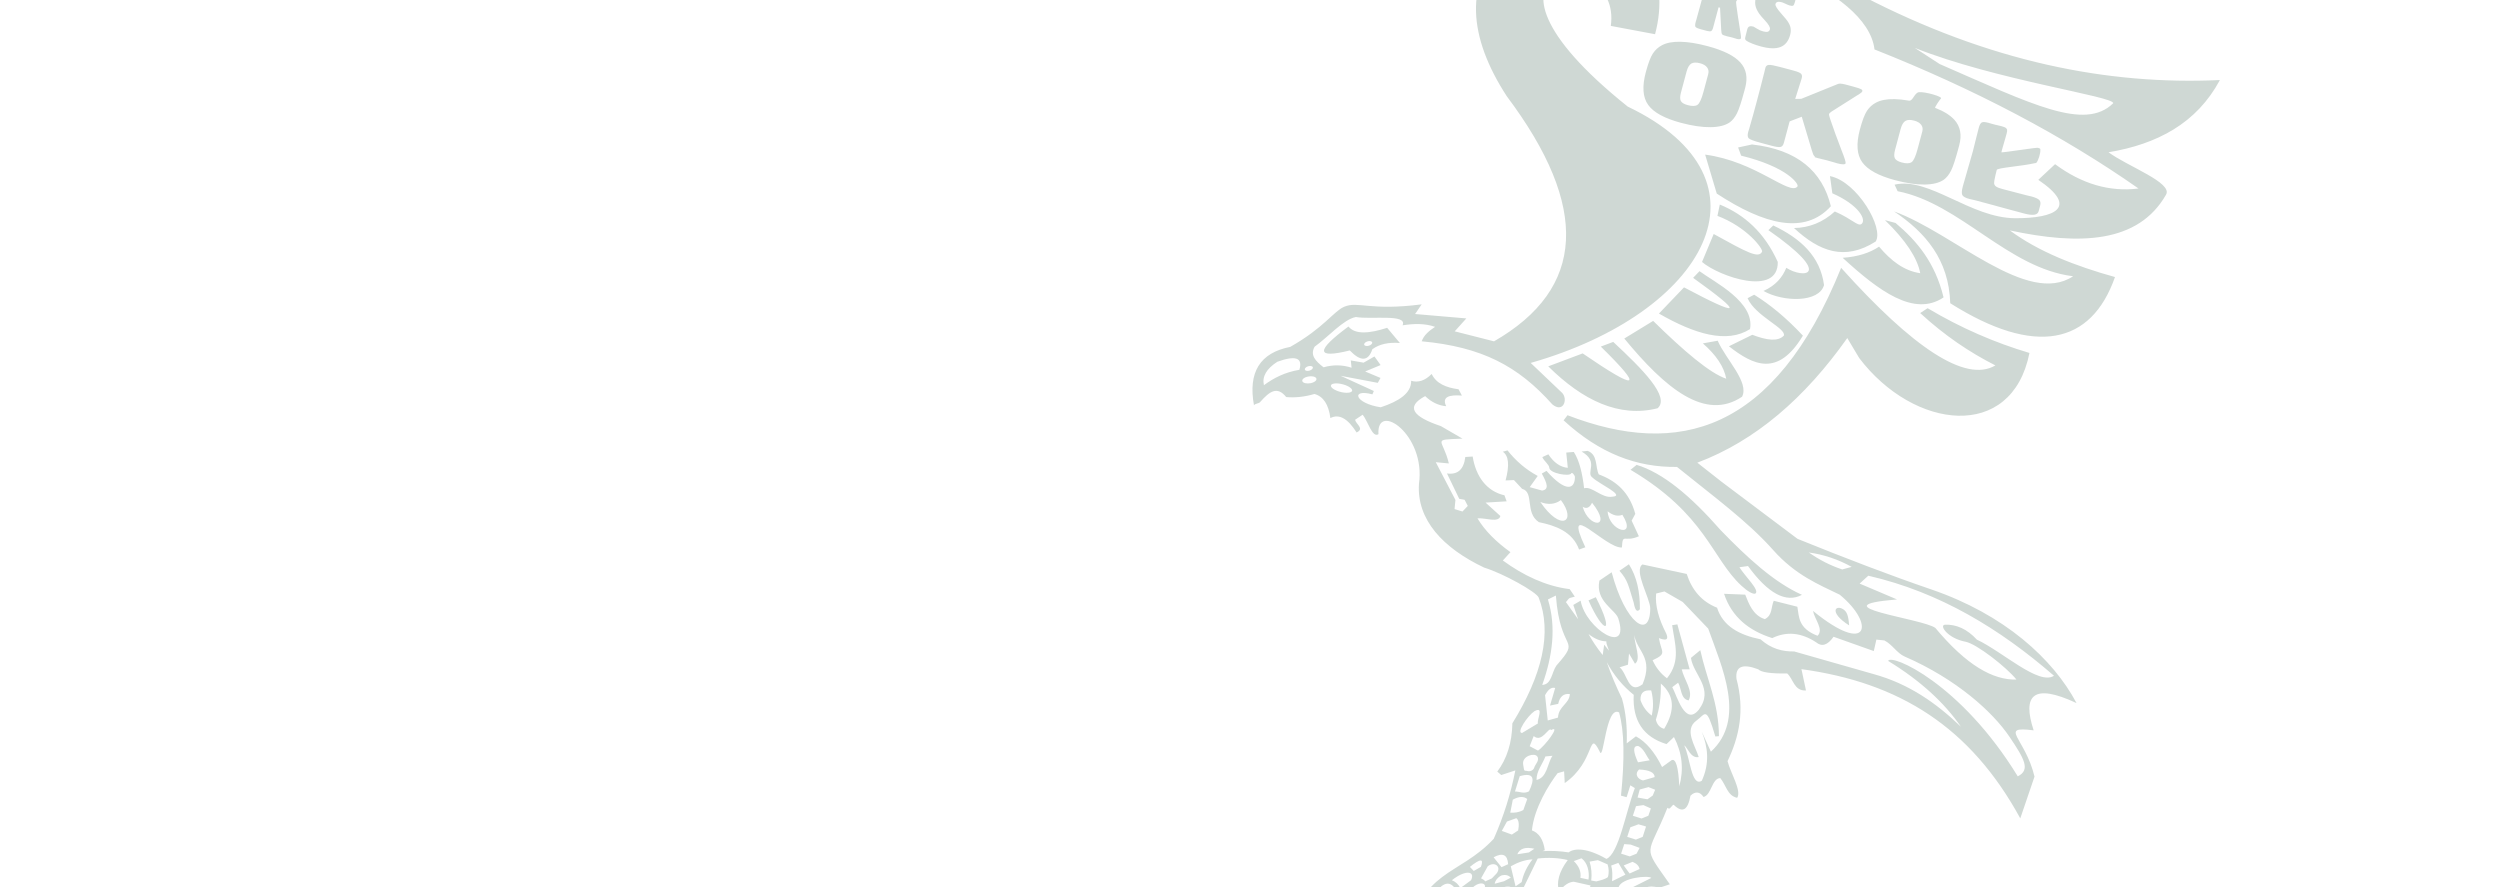 <svg width="1916" height="680" viewBox="0 0 1916 680" fill="none" xmlns="http://www.w3.org/2000/svg">
<g clip-path="url(#clip0_836_7526)">
<path fill-rule="evenodd" clip-rule="evenodd" d="M1193.78 592.526L1198.74 591.153L1199.21 600.153C1223.12 583.351 1216.91 558.083 1225.99 575.965C1229.1 584.667 1230.57 540.473 1240.86 545.971C1244.91 560.053 1245.19 581.76 1242.33 609.783L1246.65 610.952L1249.49 601.869L1252.95 603.972C1245.83 622.978 1240.58 654.279 1231.17 658.252C1216.25 649.664 1206.58 649.917 1202.18 653.266C1195.49 652.216 1188.82 651.92 1182.25 652.306L1183.93 651.597C1182.82 643.493 1179.53 638.43 1174.07 636.403C1175.68 619.428 1187.25 600.949 1193.78 592.526ZM1159.34 -56.669C1189.51 -100.314 1302.82 -75.714 1427.42 -3.068C1524.65 47.29 1615.26 65.36 1701.33 61.339C1683.52 94.542 1653.25 110.471 1615.97 116.701C1630.65 127.553 1665.56 140.057 1660.02 149.261C1638.65 186.555 1593.75 188.039 1540.34 176.589C1562.29 192.826 1590.24 203.773 1620.93 212.33C1602.72 264.112 1559.78 273.502 1494.67 232.397C1493.63 198.949 1475.69 178.201 1451.65 162.045C1497.38 178.603 1553.71 235.033 1588.83 211.724C1538.6 205.496 1502.47 155.976 1454.35 146.548L1452 141.526C1478.4 135.326 1510.25 167.157 1544.58 167.246C1574.88 167.324 1593.46 159.053 1562.16 137.831L1575 125.815C1595.56 141.032 1616.87 147.243 1638.93 144.462C1581.16 103.992 1513.72 68.46 1436.61 37.88C1431.25 -8.85 1322.33 -46.258 1280.32 -38.756C1257.7 -68.312 1218.52 -75.807 1159.34 -56.669ZM1467.51 36.717C1529.35 61.384 1620.75 73.951 1619.55 79.133C1597.78 100.494 1557.56 80.03 1486.58 49.091L1467.51 36.717ZM968.663 295.218C976.251 289.631 984.875 285.225 995.824 283.43C998.654 274.201 993.02 272.151 978.927 277.269C970.566 282.66 967.148 288.646 968.663 295.218ZM1384.11 529.199L1380.63 512.837C1455.3 523.095 1510 556.826 1548.34 627.203L1559.25 595.202C1552.14 565.375 1531.08 556.334 1558.59 559.733C1549.77 532.849 1558.09 523.238 1591.47 538.861C1573.45 504.93 1536.06 470.835 1480.05 451.705C1449.01 441.103 1414.55 427.918 1377.67 412.994L1319.38 369.187L1300.82 354.598C1345.23 337.924 1383.17 305.164 1415.76 259.089L1424.94 274.456C1466.74 329.452 1541.85 338.523 1555.38 270.51C1529.01 262.679 1502.96 251.481 1477.32 236.207L1471.63 239.93C1490.46 257.259 1509.71 270.166 1529.27 280.047C1506.36 293.638 1465.95 266.384 1411.04 205.279C1359.86 331.724 1286.05 350.856 1201.34 318.231L1198.35 322.155C1226.03 347.588 1254.44 358.305 1285.25 357.852C1312.78 380.121 1339.43 399.546 1358.87 421.455C1376.03 440.808 1393.71 447.845 1409.99 455.796C1437.28 478.135 1432.43 503.308 1389.49 468.198C1390.64 474.554 1398.01 482.571 1392.95 487.258C1377.85 481.471 1378.86 472.365 1377.5 465.008L1359.4 460.42C1357.2 465.452 1358.55 471.431 1352.59 474.498C1343.47 471.759 1340.11 462.294 1337.55 455.734L1321.32 455.095C1327.2 472.793 1340.28 483.353 1358.25 489.028C1369.27 483.704 1380.48 484.781 1391.87 492.256C1396.24 495.908 1400.69 494.498 1405.24 488.016L1436.08 498.98L1438.05 490.186L1444.18 490.829C1450.37 494.009 1453.8 500.596 1459.74 503.179C1499.61 520.515 1527.31 545.749 1540.08 564.689C1551.43 581.532 1556.37 589.994 1546.41 594.991C1502.64 523.486 1449.2 500.674 1447.07 506.521C1471.99 521.762 1490.21 538.69 1502.89 557C1484.29 539.173 1463.27 524.079 1435.58 516.528L1375.11 499.286C1366.17 499.439 1357.48 497.272 1349.27 489.972C1333 486.638 1320.42 479.923 1315.95 465.74C1304.56 461.237 1296.81 452.61 1292.69 439.862L1258.75 432.6C1251.85 437.358 1264.79 458.747 1264.74 466.299C1264.6 490.965 1245.49 477.624 1235.18 438.586L1225.79 444.951C1222.42 460.791 1238.07 467.185 1240.24 473.948C1249.68 503.278 1215.26 482.039 1211.39 460.344L1205.77 463.63L1209.51 474.645L1200.09 461.39C1201.21 460.708 1201.7 458.702 1203.43 458.196L1206.92 457.26L1203.02 451.512C1184.86 449.275 1167.48 441.054 1151.79 429.554L1157.61 423.168C1146.88 415.465 1138.15 406.961 1132.35 397.27C1138.2 396.676 1148.52 401.001 1149.89 395.485L1138.55 385.19L1154.69 384.223L1153.02 379.614C1139.36 376.492 1131.07 365.167 1128.66 349.889L1123.01 350.235C1121.86 359.797 1117.18 364.007 1108.96 362.849L1118.35 382.285L1122.47 383.037L1124.92 387.735L1120.85 392.023L1114.76 390.153L1115.45 383.171L1100.39 354.226L1110.41 355.182C1105.8 335.799 1096.46 337.184 1120.86 336.171L1104.3 326.572C1083.06 319.47 1076.75 311.876 1092.24 303.581C1097.06 308.226 1102.43 310.811 1108.36 311.329C1104.89 304.131 1110.57 302.407 1120.41 303.174L1117.82 298.335C1108.32 297.095 1100.71 293.947 1097.24 286.595C1092.21 291.706 1086.96 293.462 1081.51 291.841C1081.7 301.363 1072.15 307.521 1058.19 312.141C1038.19 309.144 1034.94 297.693 1051.82 302.23L1052.91 299.653L1027.49 288.025L1055.93 293.413L1058.03 289.664L1046.26 284.707L1058.09 279.785L1053.38 273.187L1045.07 277.952L1035.25 276.227L1035.85 281.817C1028.73 279.522 1021.57 279.426 1014.37 281.506C1008 276.536 1003.95 272.189 1007.5 265.739C1018.05 258.149 1029.77 244.668 1039.16 242.959C1051.08 245.082 1078.92 240.315 1074.93 249.332C1083.72 247.928 1092.16 247.797 1099.84 250.489C1095.37 253.494 1091.26 256.721 1089.6 261.571C1135.62 265.892 1163.35 280.342 1189.74 309.97C1198.15 316.773 1201.81 306.07 1197.3 301.174L1173.12 278.149C1306.96 240.012 1365.14 137.973 1247.5 81.692C1105.18 -32.102 1243.53 -44.985 1234.53 19.863L1268.43 26.22C1280.39 -18.167 1259.62 -58.038 1216.53 -63.266C1195.14 -65.864 1164.5 -56.286 1153.96 -45.817C1121.72 -13.806 1125.27 28.378 1154.82 73.789C1218.51 158.619 1215.25 221.225 1145.02 261.597L1114.89 253.94L1123.8 244.032L1084.53 240.663L1089.57 233.252C1049.92 238.439 1040.7 230.568 1030.16 235.113C1021.95 238.649 1014.98 251.027 988.818 265.866C965.675 270.362 956.416 285.264 961.039 310.572C962.099 309.157 964.654 309.381 965.708 308.188C973.09 299.822 978.828 295.725 985.734 304.299C992.573 304.94 999.793 304.164 1007.39 301.954C1014.16 303.759 1018.23 309.913 1019.61 320.416C1026.19 316.966 1032.88 320.642 1039.7 331.446C1046.1 328.491 1038.95 324.945 1038.59 321.691L1044.36 317.838C1048.39 322.806 1051.75 335.957 1056.45 332.733C1054.79 307.358 1092.94 332.847 1087.49 370.852C1085.68 398.327 1105.88 420.042 1137.5 435.03C1151.82 439.356 1177.67 453.701 1179.27 458.024C1189.68 484.963 1181.92 517.373 1159.09 554.343C1158.78 569.196 1154.93 581.532 1147.52 591.344L1150.56 593.989L1161.35 590.443C1157.72 608.632 1152.42 625.648 1144.83 642.805C1117.9 671.872 1087.97 666.124 1078.95 721.172C1078.1 733.316 1084.31 742.136 1093.39 741.092C1090.69 785.005 1119.04 826.363 1162.93 838.123C1213.04 851.548 1264.9 821.439 1278.39 771.096C1280.72 762.395 1281.75 753.641 1281.62 745.048C1282.01 745.108 1282.42 745.151 1282.82 745.163C1287.13 742.233 1291.08 738.898 1289.48 727.347C1289.43 716.788 1279.11 706.613 1270.81 680.7L1279.77 677.719C1257.98 646.586 1262.58 657.651 1277.91 619.103L1278.84 619.674C1280.12 620.301 1281.97 616.067 1282.84 616.902C1289.45 623.304 1293.54 621.034 1295.59 609.816C1299.17 606.264 1302.88 606.691 1305.59 610.799C1311.76 609.24 1311.82 596.579 1318.42 596.325C1322.74 601.362 1323.75 609.857 1331.36 611.44C1334.94 606.072 1326.44 592.73 1323.98 583.378C1333.03 564.598 1337.25 544.223 1330.83 520.255C1329.83 510.802 1335.38 508.364 1347.47 512.937C1349.81 515.278 1357.23 516.35 1369.73 516.144C1374.52 520.508 1374.89 529.585 1384.11 529.199ZM1111.35 744.355L1105.13 736.608L1111.34 733.027L1129.81 740.682L1125.74 765.915L1119.87 770.788L1100.97 769.114L1099.04 751.116L1111.35 744.355ZM1160.61 732.503L1187.72 750.512L1178.54 776.742L1144.7 789.696L1128.36 772.11L1133.6 741.159L1160.61 732.503ZM1145.76 793.858L1143.31 812.126L1170.92 832.368L1201.93 811.353L1201.62 794.176L1179.17 780.905L1145.76 793.858ZM1245.45 773.231L1258.83 777.135L1248.59 809.522L1239.63 816.597L1205.93 811.226L1205.11 795.724L1231.49 787.481L1245.45 773.231ZM1275.86 755.476L1276.5 759.922L1259.87 774.091L1247.44 770.176L1233.47 744.73L1236.69 737.312L1245.21 737.714L1267.66 728.153L1268.19 737.818L1274.26 743.376C1272.17 749.807 1269.2 754.733 1265.36 758.157C1268.94 758.553 1272.44 757.66 1275.86 755.476ZM1166.01 730.606L1190.28 747.512L1231.06 741.372L1240.51 721.407L1215.58 701.967L1183.03 704.964L1166.01 730.606ZM1201.53 659.144C1194.39 657.402 1186.68 657.071 1178.5 657.974L1163.53 688.752L1182.96 700.671L1213.54 697.04L1218.99 678.639L1206.14 675.754C1202.36 675.938 1198.57 678.405 1194.78 683.451C1192.81 676.313 1194.62 668.327 1201.53 659.144ZM1174.53 658.63C1170.27 664.037 1167.49 669.839 1166.2 676.041L1161.52 679.283L1157.86 663.92C1163.18 660.979 1168.67 658.879 1174.53 658.63ZM1253.84 617.865L1259.51 617.023L1265.23 619.598L1263.29 625.214L1258.07 627.306L1251.43 625.191L1253.84 617.865ZM1249.51 634.027L1255.75 631.744L1261.52 633.457L1258.96 641.381L1253.74 643.468L1247.1 641.359L1249.51 634.027ZM1281.98 741.066L1272.61 738.377C1271.2 731.52 1274.49 728.278 1282.47 728.646L1286.11 726.969C1287.93 730.613 1288.34 734.609 1285.62 739.388L1281.98 741.066ZM1271.74 714.784C1267.51 724.671 1269.75 727.808 1278.47 724.186L1285.04 720.402C1284.06 711.779 1279.63 709.91 1271.74 714.784ZM1269.92 710.803C1265.42 704.804 1267.05 701.54 1274.81 701.017L1279.56 707.836L1269.92 710.803ZM1249.99 716.408C1255.74 714.812 1260.43 715.037 1263.57 717.924L1267.89 715.016C1267.3 711.357 1265.08 708.873 1259.23 708.988C1251.37 709.941 1248.28 712.414 1249.99 716.408ZM1251.61 706.412C1254.23 704.962 1257.23 704.354 1261.03 705.576L1265.76 703.135L1261.22 696.969C1249.86 699.789 1248.47 703.01 1251.61 706.412ZM1267.46 699.255L1273.71 697.436L1271.78 691.576C1264.91 691.861 1263.47 694.42 1267.46 699.255ZM1269.45 686.435L1268.79 679.683C1259.99 678.49 1258.26 681.654 1263.58 689.174L1269.45 686.435ZM1249.05 695.471C1252.56 693.628 1256.11 692.373 1259.72 691.969L1257.8 685.266C1246.24 688.211 1245.24 691.714 1249.05 695.471ZM1265.56 672.848L1243.47 683.901L1240.38 680.245C1242.27 672.592 1263.71 670.704 1265.56 672.848ZM1244.82 646.913L1249.8 647.3L1256.6 649.817L1254.26 654.266L1249.05 656.354L1242.41 654.239L1244.82 646.913ZM1256.58 666.024L1248.94 669.455L1244.39 663.288L1251.16 660.504C1254.3 661.762 1256.11 663.604 1256.58 666.024ZM1234.81 663.369L1240.32 661.31L1245.69 670.352L1235.48 675.398C1235.85 670.721 1235.79 666.522 1234.81 663.369ZM1218.27 660.351C1219.65 664.98 1220.13 669.796 1219.52 674.83L1223.41 675.518C1226.84 674.612 1230.03 673.931 1232.25 672.231C1233.31 668.979 1232.99 665.296 1232.04 662.455L1224.59 659.219L1218.27 660.351ZM1206.16 659.939C1209.98 663.686 1211.96 667.894 1211.22 672.784L1217.42 674.093C1218.34 668.014 1216.59 661.1 1212.05 657.801L1206.16 659.939ZM1082.73 719.981L1081.62 729.618L1090.15 725.278C1099.47 729.007 1103.34 717.783 1104.73 699.753C1098.65 699.966 1092.34 701.094 1085.77 703.135L1082.99 714.898C1087.81 713.867 1092.72 714.322 1097.72 716.274C1092.51 716.474 1087.51 717.707 1082.73 719.981ZM1089.49 695.339C1093.93 694.81 1099.27 695.839 1103.22 697.142L1117.46 686.019C1114.03 675.906 1108.37 674.681 1102.36 681.532L1108.58 689.327C1100.43 684.212 1094.84 685.984 1089.49 695.339ZM1110.86 712.38C1115.82 709.787 1121.1 707.562 1127.08 706.126L1131.32 702.624L1133.26 691.713C1123.91 685.071 1117.43 687.036 1113.95 699.627C1118.69 699.163 1126.54 696.177 1125.63 702.92C1116.83 702.522 1110.81 704.664 1110.86 712.38ZM1114.11 716.894C1118.48 714.824 1123.53 712.561 1127.56 711.721C1120.24 711.149 1119.79 711.704 1114.11 716.894ZM1141.67 710.863L1155.07 710.809L1159.11 708.083C1161.69 702.545 1147.91 704.003 1141.67 710.863ZM1141.71 703.919C1149.2 700.953 1154.91 699.999 1156.71 703.463L1161 699.807C1164.74 690.047 1142.94 691.185 1141.71 703.919ZM1145.77 691.257C1151.72 689.089 1155.08 687.909 1159.2 689.228L1161.5 684.375C1160.29 675.108 1143.15 679.845 1145.77 691.257ZM1135.26 700.866L1141.09 697.621L1143.36 689.784C1145.83 678.079 1131.26 683.561 1135.26 700.866ZM1124.8 685.639L1131.42 688.074L1134.66 684.636C1144.5 675.849 1130.86 672.911 1124.8 685.639ZM1119.2 680.657C1117.72 677.728 1115.56 675.712 1112.72 674.616C1122.88 666.52 1130.86 667.336 1127.43 674.587L1119.2 680.657ZM1145.55 677.286L1152.67 675.383L1157.87 672.635C1156.12 670.687 1153.67 670.145 1150.53 671.004C1148.16 672.19 1145.94 674.615 1145.55 677.286ZM1138.26 675.497L1143.33 673.216L1147 669.395C1151.05 664.132 1145.31 659.883 1140.2 663.929L1135.09 673.157C1136.14 673.939 1137.26 673.908 1138.26 675.497ZM1126.53 664.403C1134.62 657.85 1137.43 657.83 1134.97 664.35L1129.49 667.516L1126.53 664.403ZM1144.7 657.017L1150.76 664.605L1155.84 662.321C1155.37 655.016 1151.66 653.251 1144.7 657.017ZM1162.87 654.706L1171.7 653.333L1175.95 650.481C1169.08 648.893 1164.72 650.298 1162.87 654.706ZM1151 636.813L1154.91 629.63L1162.07 627.06C1164.07 628.264 1164.39 632.008 1163.54 636.433L1158.7 639.625L1151 636.813ZM1157.48 622.838C1160.87 623.036 1164.22 622.606 1167.49 620.778L1170.49 612.356C1167.77 610.131 1164.07 610.306 1159.4 612.876L1157.48 622.838ZM1161.08 606.595C1164.66 606.553 1167.66 608.669 1171.82 606.476C1176.15 597.405 1176.32 591.558 1164.73 594.852L1161.08 606.595ZM1072.87 262.886L1063.12 251.237C1049.54 255.601 1038.61 256.601 1033.46 250.239C1008.16 268.934 1008.49 275.047 1034.46 268.577C1042.91 277.321 1048.69 277.014 1051.76 267.653C1057.1 263.755 1064.14 262.164 1072.87 262.886ZM1048.08 261.61C1049.75 261.108 1051.36 261.46 1051.63 262.378C1051.9 263.301 1050.75 264.463 1049.06 264.963C1047.41 265.461 1045.8 265.112 1045.53 264.195C1045.26 263.272 1046.4 262.107 1048.08 261.61ZM1002.6 280.702C1004.28 280.203 1005.87 280.548 1006.14 281.473C1006.42 282.391 1005.27 283.549 1003.6 284.044C1001.92 284.543 1000.33 284.197 1000.06 283.274C999.781 282.354 1000.92 281.195 1002.6 280.702ZM1002.46 288.584C1005.42 287.979 1008.29 288.629 1008.85 290.031C1009.41 291.425 1007.47 293.061 1004.53 293.656C1001.57 294.263 998.693 293.61 998.136 292.212C997.561 290.813 999.509 289.18 1002.46 288.584ZM1027.89 294.247C1032.37 295.168 1036.15 297.357 1036.3 299.114C1036.44 300.865 1032.91 301.555 1028.41 300.617C1023.92 299.702 1020.15 297.509 1019.99 295.757C1019.86 294.007 1023.41 293.325 1027.89 294.247ZM1216.76 345.536C1224.75 348.565 1222.45 357.556 1225.29 363.568C1238.36 368.408 1248.77 376.996 1253.28 393.849L1250.49 399.01L1256.03 410.998C1244.77 416.024 1243.68 408.024 1243.04 419.581C1230.69 420.738 1196.67 380.575 1215 419.436L1210.2 421.161C1205.21 407.311 1191.86 402.73 1179.39 400.179C1168.43 392.883 1176.09 377.185 1166.52 374.622L1160.29 367.929L1153.87 368.217C1157 356.551 1156.29 349.21 1151.74 346.207L1155.36 345.168C1161.5 352.95 1169.01 359.645 1178.52 364.77L1172.38 373.343L1181.85 375.972C1187.24 375.157 1185.95 370.812 1181.64 362.929L1185.24 360.88C1200.3 377.978 1207.06 374.785 1207.02 365.541C1207.01 364.407 1204.79 361.431 1204.17 362.806C1203.01 365.42 1187.59 362.838 1187.36 358.447C1187.23 355.886 1182.86 352.948 1182.06 350.312L1186.64 348.186C1190.83 354.565 1195.82 358.019 1201.57 358.556L1200.37 346.842L1206.17 346.385C1210.5 353.097 1212.75 362.93 1214.06 374.194C1219.95 372.335 1227.76 382.048 1235.52 380.692C1246.43 380.073 1225.54 370.939 1220.55 366.068C1214.94 362.334 1225.94 354.003 1212.11 346.06L1216.76 345.536ZM1232.08 391.852C1236.13 395.068 1239.9 395.965 1243.39 394.554C1255.08 413.153 1233.02 407.245 1232.08 391.852ZM1220.14 385.304C1236.35 405.496 1217.63 404.916 1212.96 388.404C1215.93 390.199 1218.32 389.16 1220.14 385.304ZM1196.29 383.264C1191.63 386.674 1186.34 386.985 1180.52 384.735C1196.12 407.741 1208.73 400.034 1196.29 383.264ZM1249.63 360.042L1254.32 356.273C1274.26 362.319 1295.41 379.735 1318.77 406.373C1339.04 427.286 1359.52 446.263 1381.03 455.887C1368.87 462.361 1355.09 454.995 1339.67 433.809L1333.11 434.727C1337.13 441.477 1349.3 452.757 1345.18 454.986C1343.32 455.438 1339.39 453.301 1334.54 448.807C1311.9 427.838 1307.29 394.188 1249.63 360.042ZM1417.2 479.31C1400.9 468.978 1407.06 462.726 1413.3 467.413C1416.21 469.639 1416.74 474.227 1417.2 479.31ZM1248.41 432.456C1254.46 442.039 1256.97 453.693 1256.8 466.904C1254.93 469.177 1253.27 468.614 1252.06 461.836C1247.98 448.96 1247.8 444.947 1241.14 437.444L1248.41 432.456ZM1223.03 457.691L1217.43 460.154C1229.17 486.64 1237.98 486.794 1223.03 457.691ZM1186.34 459.418L1192.42 456.42C1195.8 501.572 1212.33 487.843 1192.88 510.039C1189.24 515.005 1189.3 524.595 1181.96 524.945C1189.97 502.456 1192.77 480.476 1186.34 459.418ZM1184.14 532.793L1186.2 552.164L1194.03 549.97C1194.58 540.979 1202.63 539.614 1203.15 531.94C1198.37 531.322 1195.39 533.825 1194.22 539.455L1187.94 540.746L1191.88 527.273C1189.14 526.436 1186.56 528.28 1184.14 532.793ZM1175.42 564.137C1181.96 569.632 1186.87 556.644 1188.85 559.482C1196.59 555.169 1183.82 572.113 1178.7 575.252L1172.35 571.897L1175.42 564.137ZM1166.5 561.748L1178.67 554.443C1177.75 551.335 1183.74 540.833 1175.9 545.112C1170.63 548.767 1161.89 561.73 1166.5 561.748ZM1178.16 579.731C1180.22 582.751 1176.52 585.843 1175.93 588.048C1175.34 590.25 1172.92 591.533 1170.55 590.898C1168.18 590.264 1168.23 592.14 1167.32 585.741C1166.41 579.341 1176.09 576.713 1178.16 579.731ZM1177.61 597.744C1177.41 591.09 1182.14 585.754 1184.41 579.754L1189.82 579.223C1185.75 585.397 1185.77 595.968 1177.61 597.744ZM1256.69 605.067L1263.44 603.241L1268.5 605.258L1266.65 609.711L1262.58 612.585L1255.04 611.226L1256.69 605.067ZM1268.13 595.578L1259.2 598.143C1255.39 597.226 1252.32 593.545 1256.18 589.741C1264.11 590.109 1268.09 592.058 1268.13 595.578ZM1255.35 584.236L1264.34 582.68C1261.46 579.049 1260.23 574.209 1255.72 571.783C1250.94 571.225 1251.85 576.424 1255.35 584.236ZM1217.46 485.916C1220.25 491.059 1223.85 496.426 1228.3 502.026L1229.44 494.076L1233.14 498.701C1232.46 496.318 1231.08 494.08 1231.1 491.554C1226.52 491.425 1221.97 489.545 1217.46 485.916ZM1231.44 507.494C1234.73 517.127 1238.74 526.343 1243.08 535.375C1245.96 545.501 1247.18 556.946 1246.73 569.707L1253.77 564.329C1261.44 568.47 1268.13 576.314 1273.82 587.859L1281.17 582.564C1284.38 581.217 1286.33 587.899 1287 602.616C1290.59 589.599 1289.23 577.019 1282.94 564.874L1277.21 570.275C1259.44 564.848 1251.06 552.253 1252.08 532.503C1243.88 525.941 1236.91 517.711 1231.44 507.494ZM1276.91 485.337C1271.28 474.363 1268.33 464.104 1269.26 454.887L1275.61 453.289L1289.6 461.329L1309.17 481.761C1319.62 511.194 1338.46 551.135 1311.24 576.092L1304.17 560.662C1308.98 572.569 1310.39 584.937 1304.28 598.338C1296.29 603.567 1295.28 580.293 1290.78 571.274C1293.28 572.597 1295.72 581.51 1301.9 580.192C1299.21 571.434 1290.41 559.299 1300.15 552.272C1307.16 547.219 1307.59 540.425 1314.63 564.437L1317.4 564.188C1317.26 538.501 1307.87 520.247 1303.11 498.281L1295.92 504.221C1297.95 517.438 1313.92 527.789 1302.01 543.878C1291.49 556.938 1285.23 533.174 1281.62 526.627L1286.11 523.235C1288.79 527.757 1287.94 535.627 1294.15 536.804C1298.09 529.74 1290.64 520.938 1288.88 513.007L1294.95 512.961L1285.52 478.505L1281.54 479.155C1283.59 493.624 1288.38 506.514 1277.56 519.849C1272.74 516.23 1269.07 511.62 1266.55 506.004C1278.07 500.734 1273.15 500.186 1271.4 489.058C1279.04 492.015 1278.21 488.409 1276.91 485.337ZM1272.85 523.87C1283.21 532.7 1284.07 544.26 1275.41 558.568C1272.03 557.657 1269.91 555.326 1269.05 551.58C1271.84 543.191 1273.11 533.952 1272.85 523.87ZM1265.94 548.435C1267.13 542.756 1267.38 536.553 1265.5 529.165C1260.46 528.7 1257.06 530.324 1257.26 536.538C1259.01 541.518 1261.9 545.491 1265.94 548.435ZM1241.26 511.441L1247.68 509.421L1248.47 500.843L1253.05 508.659C1258.04 505.37 1252.68 494.03 1252.49 486.715C1254.61 499.282 1267.45 503.82 1258.86 524.414C1247.9 532.926 1247.12 515.767 1241.26 511.441ZM1425.22 447.263L1431.87 441.225C1486.79 453.889 1532.75 481.983 1574.17 517.909C1562.5 525.535 1534.78 499.447 1515.08 490.215C1507.69 482.242 1499.54 478.424 1490.64 478.765C1485.92 479.09 1492.6 489.21 1506.38 491.825C1514.9 493.438 1537.72 511.306 1545.41 520.819C1527.51 521.314 1507.16 509.95 1483.26 481.256C1473.46 473.974 1391.68 464.559 1453.86 459.409L1425.22 447.263ZM1386.28 423.419C1397.78 425.004 1408.73 428.69 1419.13 434.458L1411.89 436.429C1402.97 433.478 1394.43 429.142 1386.28 423.419ZM1186.58 280.771L1212.95 270.851C1255.59 300.065 1260.22 298.327 1226.85 265.625L1236.38 262.039C1258.87 282.972 1280.2 304.321 1270.39 312.895C1240.86 320.378 1212.79 306.733 1186.58 280.771ZM1244.86 259.45L1266.98 245.937C1290.38 268.929 1310.4 286.037 1322.99 290.243C1321.3 281.144 1315.32 272.123 1305.06 263.17L1316.45 261.136C1322.67 275.441 1340.84 292.943 1335.12 304.048C1306.83 323.061 1276.17 297.493 1244.86 259.45ZM1271.41 240.317L1290.63 220.235C1334.77 243.675 1337.09 241.245 1297.6 212.942L1302.5 207.828C1313.91 216.271 1345.02 231.363 1341.22 252.223C1323.46 263.475 1298.96 256.121 1271.41 240.317ZM1325.04 265.383L1342.98 256.58C1353.71 260.719 1362.52 262.057 1367.14 257.223C1369.15 251.599 1345.22 242.225 1339.34 228.532L1344.4 225.856C1356.49 233.371 1368.89 243.443 1381.74 257.247C1362.69 289.041 1343.85 280.118 1325.04 265.383ZM1304.43 200.77L1313.38 179.345C1338.73 193.318 1347.75 198.332 1350.43 192.943C1351.48 190.826 1338.79 173.941 1316.25 165.456L1318.05 156.777C1336.99 164.532 1352.34 178.263 1362.48 200.747C1362.96 227.684 1317.62 211.995 1304.43 200.77ZM1315.73 148.37L1306.83 118.503C1345.69 123.612 1371.62 150.329 1377.6 142.917C1378.91 141.303 1370.3 128.091 1334.39 119.281L1332.1 113.022L1342.73 110.714C1377.36 114.635 1396.63 131.133 1403.17 158.058C1383.27 180.032 1352.53 172.478 1315.73 148.37ZM1351.49 222.996C1361.01 218.761 1366.04 212.478 1369.04 205.253C1381.61 213.51 1406.77 212.309 1355.3 176.379L1359 172.792C1379.82 182.649 1395.04 196.357 1397.94 218.495C1394.08 232.05 1366.92 231.638 1351.49 222.996ZM1374.92 174.768C1386.71 174.564 1397.13 170.331 1406.2 162.074C1419.69 167.913 1423.92 173.794 1426.67 171.64C1430.7 168.485 1424.44 156.923 1404.3 148.153L1402.5 134.974C1423.35 139.082 1444.16 174.974 1437.5 185.119C1413.89 200.104 1394.5 192.917 1374.92 174.768ZM1412.22 197.587C1424.21 196.75 1433.19 193.666 1440.11 189.028C1449.07 199.671 1459.13 207.563 1471.67 209.393C1469.48 197.663 1460.47 184.105 1444.64 168.711L1452.74 170.881C1468.94 184.5 1483.02 201.017 1489.55 227.927C1466.91 243.179 1439.88 222.915 1412.22 197.587ZM1261.35 55.334C1263.18 48.495 1264.97 43.736 1266.75 41.02C1268.53 38.307 1270.83 36.205 1273.69 34.688C1277.24 32.78 1281.98 31.876 1287.95 32.016C1293.92 32.13 1300.87 33.261 1308.84 35.396C1320.9 38.629 1329.22 42.782 1333.8 47.879C1338.39 52.954 1339.61 59.461 1337.49 67.378L1336.8 69.963C1334.6 78.155 1332.74 83.779 1331.22 86.818C1329.7 89.858 1327.86 92.154 1325.75 93.724C1322.3 96.14 1317.38 97.389 1310.91 97.467C1304.45 97.543 1296.94 96.443 1288.31 94.132C1275.68 90.747 1267.3 86.171 1263.17 80.406C1259.02 74.64 1258.41 66.278 1261.35 55.334ZM1288.29 70.932C1287.49 73.925 1287.47 76.087 1288.22 77.438C1288.96 78.788 1290.7 79.826 1293.41 80.553C1296.8 81.462 1299.3 81.412 1300.87 80.407C1302.46 79.4 1304.02 76.056 1305.54 70.383L1305.81 69.403L1309.18 56.803C1309.7 54.858 1309.43 53.16 1308.34 51.686C1307.26 50.217 1305.46 49.152 1303.01 48.496C1300.07 47.707 1297.8 47.776 1296.25 48.706C1294.68 49.627 1293.45 51.694 1292.58 54.916L1288.29 70.932ZM1374.89 54.189C1377.6 54.916 1379.4 55.661 1380.24 56.44C1381.05 57.193 1381.27 58.33 1380.87 59.789L1380.73 60.341L1375.84 75.823L1380.52 75.73L1407.92 64.636C1408.57 64.373 1409.36 64.046 1410.43 64.087C1411.51 64.135 1412.91 64.376 1414.6 64.83L1420.56 66.425C1423.59 67.239 1425.51 67.877 1426.34 68.337C1427.14 68.778 1427.46 69.299 1427.31 69.872C1427.13 70.53 1426.23 71.354 1424.59 72.347C1424.08 72.601 1423.74 72.823 1423.51 72.98L1403.87 85.403C1403.73 85.482 1403.57 85.568 1403.41 85.703C1402.42 86.407 1401.85 87.016 1401.71 87.51C1401.54 88.142 1403.34 93.538 1407.02 103.681L1407.37 104.559C1408.35 107.352 1409.69 110.933 1411.4 115.284C1413.67 120.996 1414.7 124.29 1414.47 125.159C1414.33 125.654 1413.73 125.91 1412.64 125.931C1411.54 125.943 1410.07 125.705 1408.29 125.228C1407.92 125.129 1406.83 124.806 1404.97 124.254C1403.13 123.703 1401.44 123.221 1399.92 122.816C1399.42 122.682 1398.43 122.445 1396.96 122.107C1395.47 121.764 1394.24 121.463 1393.27 121.202C1388.89 120.028 1391.69 120.592 1390.79 119.937C1389.91 119.301 1389.32 117.693 1388.6 115.279L1380.87 89.472L1371.57 93.036L1367.19 109.372C1366.67 111.331 1365.77 112.434 1364.5 112.649C1363.24 112.868 1361.04 112.566 1357.97 111.743L1349.48 109.467C1344.12 108.031 1341 106.852 1340.17 105.963C1339.33 105.062 1339.2 103.441 1339.82 101.116C1339.9 100.826 1340.18 100.032 1340.57 98.704C1342.53 92.022 1344.34 85.368 1346.1 78.806C1348.12 71.252 1350.19 63.411 1352.21 55.265C1352.66 53.445 1352.9 52.33 1353 51.941C1353.36 50.606 1354.24 49.874 1355.6 49.751C1356.98 49.632 1359.87 50.161 1364.32 51.354L1374.89 54.187L1374.89 54.189ZM1513.81 153.504C1513.41 153.395 1512.72 153.244 1511.71 153.025C1510.69 152.807 1509.87 152.615 1509.25 152.45C1506.57 151.731 1504.82 150.825 1504.06 149.726C1503.31 148.65 1503.35 146.404 1504.26 143.027L1504.48 142.208C1505.14 139.716 1506.35 135.585 1508.04 129.77C1509.76 123.98 1511.08 119.396 1511.99 116.018C1512.42 114.419 1513.1 111.616 1514.08 107.61C1515.05 103.601 1515.87 100.413 1516.51 98.029C1517.16 95.583 1518 94.187 1518.95 93.786C1519.93 93.385 1521.59 93.496 1523.92 94.12C1524.03 94.151 1524.43 94.271 1525.04 94.463C1527.36 95.113 1529.68 95.75 1531.95 96.357C1533.52 96.778 1527.73 95.194 1529.83 95.705C1531.96 96.22 1533.31 96.552 1533.88 96.704C1534.74 96.936 1535.41 97.145 1535.91 97.335C1536.4 97.517 1536.81 97.709 1537.1 97.908C1537.74 98.346 1538.12 98.882 1538.25 99.473C1538.37 100.073 1538.24 101.035 1537.89 102.358C1537.85 102.499 1537.76 102.89 1537.57 103.545C1536.59 106.811 1535.64 109.993 1534.82 113.081C1534.48 114.323 1534.16 115.514 1533.86 116.657C1533.66 117.38 1561.89 112.656 1562.06 113.337C1562.1 113.504 1563.68 113.462 1563.73 114.604C1563.89 117.787 1562.16 123.076 1560.65 124.771C1560.4 125.054 1559.88 124.967 1559.47 125.064C1549.42 127.401 1530.74 128.549 1530.3 130.247C1529.8 132.183 1529.45 133.69 1529.22 134.713C1528.51 137.778 1528.23 139.684 1528.28 140.368C1528.36 141.412 1528.85 142.298 1529.76 142.931C1530.7 143.591 1532.23 144.21 1534.37 144.785C1534.98 144.949 1551.5 149.328 1553.06 149.667C1554.65 150.013 1555.92 150.306 1556.84 150.554C1559.88 151.367 1561.88 152.27 1562.86 153.243C1563.84 154.218 1564.08 155.688 1563.57 157.615L1562.43 161.86C1562.03 163.341 1560.93 164.253 1559.1 164.545C1557.26 164.833 1554.63 164.527 1551.2 163.608C1550.09 163.311 1533.3 158.793 1531.68 158.335C1530.08 157.884 1529.03 157.583 1528.55 157.455L1513.81 153.506L1513.81 153.504ZM1337.8 27.665L1339 22.835L1339.08 22.547C1339.39 21.399 1339.91 20.656 1340.65 20.323C1341.37 19.984 1342.44 20.007 1343.87 20.391C1344.13 20.46 1344.96 20.969 1346.44 21.913C1347.86 22.863 1349.46 23.584 1351.25 24.061C1352.83 24.484 1354 24.555 1354.84 24.305C1355.66 24.047 1356.2 23.43 1356.46 22.459C1356.84 21.043 1355.52 18.737 1352.56 15.571C1351.33 14.245 1350.39 13.201 1349.76 12.436C1347.65 9.918 1346.31 7.574 1345.64 5.358C1344.98 3.163 1344.98 0.844 1345.64 -1.588C1346.78 -5.877 1349.28 -8.649 1353.15 -9.934C1357.02 -11.207 1362.24 -10.962 1368.81 -9.201C1372.85 -8.12 1375.32 -7.245 1376.19 -6.591C1377.08 -5.929 1377.27 -4.644 1376.75 -2.721L1375.51 1.919C1375.15 3.248 1374.73 4.042 1374.25 4.305C1373.76 4.588 1372.9 4.549 1371.64 4.212C1370.88 4.008 1369.85 3.581 1368.52 2.944C1367.19 2.303 1366.14 1.879 1365.42 1.685C1364.11 1.334 1363.04 1.285 1362.22 1.529C1361.42 1.78 1360.94 2.318 1360.72 3.146C1360.42 4.269 1361.83 6.62 1365.01 10.235C1366.57 12.046 1367.83 13.484 1368.75 14.599C1370.5 16.75 1371.61 18.753 1372.12 20.617C1372.61 22.476 1372.56 24.542 1371.95 26.815C1370.68 31.529 1368.23 34.597 1364.61 36.025C1360.97 37.455 1355.97 37.322 1349.58 35.608C1347.19 34.969 1345 34.254 1343.04 33.472C1341.06 32.687 1339.58 31.965 1338.6 31.304C1338.03 30.904 1337.68 30.503 1337.54 30.09C1337.39 29.674 1337.43 29.02 1337.67 28.129L1337.8 27.665ZM1320.98 -21.88C1322.32 -21.523 1323.18 -21.086 1323.54 -20.552C1323.89 -20.026 1323.92 -19.178 1323.61 -18.021L1323.49 -17.587L1319.85 -5.313L1321.15 -4.964L1323.78 -8.838C1327.69 -14.595 1329.87 -17.684 1330.3 -18.126C1330.61 -18.484 1331.07 -18.68 1331.63 -18.733C1332.18 -18.782 1332.87 -18.696 1333.7 -18.474L1341.75 -16.315C1343.23 -15.92 1344.15 -15.584 1344.57 -15.276C1344.94 -15.002 1345.06 -14.623 1344.94 -14.172C1344.8 -13.655 1344.29 -12.95 1343.36 -12.068C1343.07 -11.837 1342.89 -11.634 1342.76 -11.495L1331.81 -0.475C1331.73 -0.408 1331.64 -0.328 1331.55 -0.21C1331 0.409 1330.66 0.911 1330.55 1.307C1330.42 1.802 1330.93 5.82 1332.05 13.345L1332.17 13.999C1332.44 16.063 1332.87 18.722 1333.4 21.943C1334.15 26.167 1334.43 28.622 1334.25 29.311C1334.14 29.7 1333.81 29.939 1333.25 30.038C1332.69 30.128 1331.96 30.054 1331.1 29.823C1330.91 29.773 1330.38 29.611 1329.46 29.319C1328.58 29.034 1327.76 28.796 1326.99 28.59C1326.76 28.529 1326.28 28.417 1325.52 28.262C1324.8 28.115 1324.2 27.974 1323.73 27.848C1321.59 27.276 1320.3 26.778 1319.88 26.347C1319.49 25.905 1319.23 24.776 1319.13 22.929L1318.24 5.914L1317.1 5.609L1312.94 21.139C1312.52 22.69 1311.97 23.596 1311.33 23.864C1310.66 24.12 1309.56 24.052 1308.04 23.646L1303.87 22.528C1301.25 21.825 1299.75 21.16 1299.38 20.537C1299.03 19.902 1299.08 18.662 1299.57 16.831C1299.63 16.599 1299.82 15.963 1300.14 14.917C1301.62 9.622 1303.05 4.382 1304.44 -0.797C1306.04 -6.759 1307.66 -12.945 1309.32 -19.356C1309.67 -20.793 1309.89 -21.669 1309.97 -21.976C1310.25 -23.032 1310.75 -23.659 1311.47 -23.858C1312.18 -24.053 1313.61 -23.857 1315.8 -23.269L1320.98 -21.88ZM1425.41 99.294C1427.24 92.456 1429.03 87.697 1430.81 84.98C1432.59 82.267 1434.89 80.166 1437.75 78.647C1441.3 76.742 1446.04 75.837 1452.01 75.976C1455.36 76.044 1459.04 76.428 1463.02 77.132C1466.12 77.679 1467.16 70.985 1470.77 70.634C1475.38 70.187 1489.23 74.118 1487.53 75.528C1486.72 76.19 1482.55 82.446 1483.11 82.661C1489.8 85.263 1494.71 88.346 1497.86 91.838C1502.44 96.915 1503.67 103.42 1501.55 111.337L1500.86 113.922C1498.66 122.114 1496.81 127.74 1495.28 130.777C1493.76 133.816 1491.92 136.113 1489.81 137.683C1486.36 140.099 1481.44 141.346 1474.97 141.426C1468.51 141.504 1461 140.402 1452.38 138.092C1439.74 134.706 1431.36 130.13 1427.23 124.365C1423.08 118.6 1422.48 110.238 1425.41 99.294ZM1452.36 114.893C1451.56 117.886 1451.53 120.047 1452.28 121.398C1453.02 122.748 1454.76 123.786 1457.47 124.513C1460.87 125.422 1463.36 125.373 1464.94 124.368C1466.52 123.36 1468.09 120.018 1469.61 114.345L1469.87 113.365L1473.25 100.765C1473.77 98.82 1473.49 97.121 1472.41 95.647C1471.32 94.176 1469.52 93.112 1467.08 92.458C1464.13 91.666 1461.86 91.736 1460.3 92.666C1458.75 93.588 1457.51 95.656 1456.65 98.877L1452.36 114.893ZM1085.1 756.13C1085.4 757.383 1085.33 758.289 1084.91 758.861C1084.48 759.446 1083.52 759.887 1082.02 760.237L1081.48 760.341L1065.35 763.739L1065.64 764.959L1071.5 765.054C1080.21 765.238 1084.93 765.398 1085.67 765.507C1086.26 765.586 1086.71 765.852 1087.07 766.268C1087.41 766.694 1087.68 767.281 1087.87 768.063L1089.61 775.596C1089.93 776.988 1090.02 777.936 1089.88 778.389C1089.75 778.82 1089.39 779.112 1088.8 779.249C1088.12 779.407 1087.05 779.339 1085.54 779.084C1085.12 778.972 1084.8 778.905 1084.56 778.889L1066.06 775.779C1065.94 775.745 1065.8 775.709 1065.62 775.706C1064.62 775.573 1063.84 775.577 1063.33 775.681C1062.69 775.841 1058.32 778.29 1050.21 783.062L1049.52 783.484C1047.28 784.776 1044.43 786.474 1041 788.554C1036.5 791.316 1033.81 792.793 1032.92 792.996C1032.42 793.113 1031.97 792.97 1031.55 792.586C1031.15 792.183 1030.85 791.568 1030.66 790.741C1030.62 790.576 1030.53 790.06 1030.39 789.184C1030.24 788.323 1030.1 787.537 1029.94 786.837C1029.87 786.613 1029.75 786.152 1029.55 785.485C1029.33 784.843 1029.16 784.282 1029.07 783.826C1028.59 781.836 1028.51 780.553 1028.79 779.998C1029.08 779.46 1030.25 778.657 1032.32 777.64L1051.53 768.235L1051.28 767.126L1031.14 771.754C1029.12 772.231 1027.81 772.24 1027.14 771.866C1026.48 771.452 1025.99 770.538 1025.67 769.127L1024.76 765.226C1024.18 762.767 1024.17 761.223 1024.7 760.616C1025.23 759.985 1026.7 759.411 1029.08 758.869C1029.38 758.798 1030.2 758.631 1031.59 758.326C1038.49 756.814 1045.3 755.262 1052.02 753.721C1059.75 751.95 1067.75 750.08 1076.04 748.104C1077.88 747.649 1079.01 747.359 1079.41 747.277C1080.77 746.953 1081.77 747.033 1082.37 747.515C1082.97 747.995 1083.51 749.226 1083.98 751.254L1085.1 756.13ZM1045.9 824.395C1045.8 824.231 1045.61 823.972 1045.3 823.617C1045.01 823.231 1044.79 822.917 1044.63 822.668C1043.95 821.595 1043.87 820.627 1044.36 819.764C1044.84 818.912 1046.59 817.555 1049.6 815.678L1050.32 815.216C1052.55 813.821 1056.26 811.567 1061.51 808.338C1066.74 805.17 1070.86 802.64 1073.88 800.778C1075.29 799.902 1077.77 798.317 1081.29 796.064C1084.81 793.82 1087.64 792.035 1089.76 790.718C1091.93 789.358 1093.38 788.692 1094.14 788.664C1094.88 788.642 1095.56 789.109 1096.14 790.026C1096.17 790.077 1096.26 790.246 1096.39 790.499C1096.95 791.455 1097.52 792.39 1098.09 793.287C1098.48 793.93 1098.96 794.641 1099.53 795.461C1100.11 796.268 1100.48 796.795 1100.61 797.031C1100.83 797.354 1100.98 797.652 1101.05 797.898C1101.13 798.111 1101.16 798.34 1101.15 798.54C1101.1 798.954 1100.88 799.369 1100.48 799.744C1100.07 800.17 1099.27 800.716 1098.09 801.452C1097.98 801.544 1097.63 801.738 1097.04 802.113C1094.08 803.888 1091.21 805.658 1088.47 807.359C1078.36 813.691 1071.97 817.684 1069.28 819.451C1066.6 821.169 1065.01 822.265 1064.5 822.711C1063.72 823.386 1063.28 824.035 1063.22 824.637C1063.14 825.278 1063.35 826.02 1063.89 826.887C1064.05 827.122 1064.35 827.52 1064.81 828.096C1065.27 828.685 1065.62 829.173 1065.85 829.539C1066.62 830.75 1066.85 831.754 1066.53 832.604C1066.23 833.462 1065.22 834.409 1063.51 835.48L1059.71 837.839C1058.39 838.674 1057.2 838.979 1056.14 838.723C1055.07 838.473 1054.11 837.655 1053.25 836.31C1052.98 835.842 1052.64 835.297 1052.25 834.607C1051.87 833.976 1051.63 833.536 1051.5 833.339L1045.9 824.395ZM1111.31 821.734C1111.34 821.69 1111.52 821.441 1111.78 821.079C1112.05 820.691 1112.32 820.35 1112.55 820.052C1113.57 818.804 1114.54 818.176 1115.46 818.153C1116.36 818.161 1117.91 819.023 1120.09 820.79L1130.35 829.093C1130.41 829.166 1130.57 829.288 1130.81 829.516C1131.04 829.739 1131.24 829.924 1131.39 830.038C1131.44 830.09 1131.49 830.116 1131.58 830.196C1132 830.477 1132.38 830.722 1132.7 830.986C1134.05 832.078 1134.77 833.07 1134.87 833.947C1134.97 834.814 1134.48 835.922 1133.41 837.223C1132.53 838.33 1131.62 839.492 1130.69 840.716C1130.46 841.021 1130.3 841.217 1130.24 841.289C1129.25 842.507 1128.35 843.169 1127.53 843.288C1126.72 843.384 1125.69 842.912 1124.42 841.903C1124.19 841.724 1123.82 841.399 1123.31 840.939C1122.78 840.489 1122.37 840.127 1122.05 839.852L1119.03 837.432C1118.31 836.834 1117.64 836.646 1117.06 836.797C1116.47 836.947 1115.77 837.503 1114.97 838.499L1114.27 839.365C1113.1 840.82 1112.54 841.844 1112.54 842.445C1112.56 843.058 1113.03 843.727 1113.95 844.465C1114.26 844.742 1114.92 845.221 1115.98 845.979C1117.04 846.713 1117.91 847.345 1118.57 847.901C1119.93 849.003 1120.64 849.986 1120.7 850.853C1120.76 851.747 1119.99 853.148 1118.43 855.06L1116.87 856.98C1115.65 858.502 1114.53 859.427 1113.52 859.786C1112.52 860.129 1111.54 859.939 1110.63 859.184C1110.34 858.953 1109.64 858.323 1108.53 857.309C1107.43 856.263 1106.43 855.38 1105.52 854.638C1104.73 854.013 1104.11 853.687 1103.66 853.725C1103.18 853.731 1102.54 854.216 1101.73 855.23L1098.52 859.048C1097.64 860.148 1097.23 860.909 1097.29 861.409C1097.33 861.878 1097.84 862.523 1098.8 863.302C1100.37 864.554 1102.05 865.887 1103.86 867.27C1104.25 867.591 1104.53 867.821 1104.62 867.896C1105.78 868.836 1106.33 869.743 1106.26 870.607C1106.19 871.457 1105.27 873.009 1103.49 875.199C1101.1 878.142 1099.43 879.746 1098.48 879.976C1097.52 880.213 1096.36 879.778 1094.97 878.65C1094.21 878.027 1092.66 876.713 1090.33 874.689C1088 872.671 1085.99 870.975 1084.33 869.618C1083.89 869.29 1083.12 868.715 1082 867.953C1080.89 867.2 1080.03 866.575 1079.44 866.101C1078.5 865.332 1077.95 864.487 1077.82 863.549C1077.69 862.635 1077.95 861.763 1078.65 860.893C1079.2 860.218 1080.24 859.108 1081.8 857.496C1083.34 855.929 1084.59 854.586 1085.54 853.52L1111.31 821.734ZM1134.92 864.592C1138.64 853.802 1142.63 846.98 1146.91 844.087C1151.17 841.196 1157.17 841.083 1164.91 843.73C1166.63 844.344 1167.71 845.065 1168.13 845.876C1168.55 846.688 1168.48 847.938 1167.93 849.541C1167.86 849.717 1167.69 850.201 1167.4 850.958C1167.11 851.704 1166.86 852.378 1166.67 852.939C1166.59 853.183 1166.46 853.631 1166.28 854.323C1166.09 854.985 1165.94 855.526 1165.79 855.966C1165.48 856.855 1165.13 857.526 1164.72 857.933C1164.32 858.349 1163.76 858.601 1163.04 858.748C1162.85 858.769 1162.6 858.753 1162.31 858.695C1162.02 858.635 1161.56 858.494 1160.9 858.27C1160.14 858.028 1159.55 857.872 1159.16 857.766C1158.75 857.674 1158.35 857.624 1157.99 857.598C1156.1 857.576 1154.54 858.323 1153.33 859.837C1152.12 861.334 1150.55 864.868 1148.61 870.478C1146.42 876.881 1145.4 881.13 1145.54 883.245C1145.71 885.366 1146.81 886.81 1148.85 887.53C1149.32 887.676 1149.92 887.87 1150.65 888.059C1151.4 888.259 1151.88 888.396 1152.11 888.461C1152.85 888.71 1153.31 889.2 1153.53 889.873C1153.73 890.584 1153.65 891.452 1153.28 892.525C1152.63 894.445 1152.02 896.34 1151.5 898.232C1151.39 898.529 1151.33 898.718 1151.3 898.811C1150.74 900.427 1149.96 901.396 1148.93 901.751C1147.91 902.124 1146.35 901.873 1144.24 901.177C1140.04 899.729 1137.06 898.167 1135.21 896.505C1133.4 894.802 1132.1 892.527 1131.31 889.66C1130.52 886.824 1130.37 883.515 1130.9 879.729C1131.4 875.948 1132.76 870.896 1134.92 864.592ZM1179.28 904.167L1179.37 897.229C1179.37 895.664 1180.18 892.983 1181.84 889.114C1182.38 887.819 1182.79 886.824 1183.07 886.11C1184.93 881.375 1187.16 876.232 1189.7 870.65C1192.26 865.076 1193.55 861.922 1193.55 861.216C1193.54 860.822 1193.28 860.568 1192.75 860.427C1192.23 860.269 1191.03 860.191 1189.16 860.188C1187.69 860.18 1186.09 860.232 1184.38 860.311C1183.91 860.34 1183.62 860.361 1183.47 860.355C1182.19 860.358 1181.28 860.02 1180.77 859.398C1180.26 858.738 1180.01 857.534 1180.01 855.745C1180.01 855.402 1180.02 855.063 1180.06 854.642C1180.07 854.278 1180.09 854.061 1180.1 854.03C1180.09 853.968 1180.07 853.478 1180.05 852.582C1180.02 851.691 1180.01 850.82 1180.01 849.984C1180.01 848.813 1180.34 848.002 1181.03 847.516C1181.73 847.033 1182.9 846.801 1184.58 846.795L1207.08 846.801C1207.65 846.81 1208.1 846.838 1208.41 846.91C1208.74 846.975 1208.97 847.093 1209.13 847.256C1209.47 847.563 1209.7 848.043 1209.82 848.685C1209.94 849.325 1210.01 850.493 1210.01 852.117L1210.01 854.969C1210.01 855.192 1209.92 855.64 1209.76 856.297C1209.6 856.953 1209.38 857.627 1209.11 858.322L1195.83 890.786C1195.77 890.92 1195.69 891.119 1195.58 891.352C1195.3 892.011 1195.16 892.499 1195.17 892.787C1195.17 893.013 1195.46 893.18 1196.05 893.288C1196.63 893.402 1197.84 893.464 1199.63 893.457L1201.93 893.46C1203.12 893.469 1204.37 893.399 1205.72 893.287C1207.05 893.18 1207.76 893.139 1207.84 893.142C1208.53 893.144 1209.1 893.423 1209.52 893.997C1209.96 894.575 1210.19 895.307 1210.19 896.185C1210.19 896.838 1210.17 897.724 1210.11 898.807C1210.05 899.912 1210.03 900.654 1210.03 901.038C1210.03 901.218 1210.03 901.565 1210.06 902.099C1210.09 902.615 1210.1 903.11 1210.11 903.512C1210.11 904.965 1209.9 905.986 1209.47 906.532C1209.04 907.115 1208.22 907.385 1207.01 907.408C1205.4 907.379 1203.27 907.35 1200.66 907.299C1198.05 907.237 1196.24 907.2 1195.26 907.207C1194.45 907.208 1193.11 907.234 1191.22 907.279C1189.31 907.351 1187.82 907.38 1186.7 907.37L1184.86 907.37C1184 907.378 1183.09 907.423 1182.12 907.505C1181.92 907.526 1181.78 907.539 1181.72 907.537C1180.84 907.541 1180.21 907.297 1179.86 906.78C1179.46 906.255 1179.28 905.384 1179.28 904.167ZM1219.25 849.52C1219.22 849.488 1219.1 849.222 1218.9 848.815C1218.69 848.397 1218.49 848.016 1218.34 847.671C1217.72 846.16 1217.62 845.002 1218.04 844.205C1218.46 843.401 1219.95 842.429 1222.53 841.342L1234.68 836.206C1234.76 836.172 1234.96 836.116 1235.28 836.008C1235.59 835.887 1235.85 835.795 1236.02 835.729C1236.07 835.71 1236.13 835.661 1236.23 835.636C1236.67 835.402 1237.08 835.192 1237.46 835.026C1239.06 834.347 1240.27 834.174 1241.1 834.508C1241.91 834.814 1242.64 835.773 1243.33 837.349C1243.87 838.628 1244.48 839.973 1245.12 841.38C1245.28 841.708 1245.38 841.943 1245.41 842.046C1246.03 843.493 1246.19 844.592 1245.91 845.367C1245.61 846.128 1244.73 846.821 1243.23 847.449C1242.96 847.568 1242.5 847.75 1241.86 847.996C1241.21 848.244 1240.69 848.431 1240.31 848.603L1236.74 850.106C1235.89 850.477 1235.39 850.961 1235.27 851.542C1235.12 852.136 1235.3 853.006 1235.78 854.192L1236.22 855.207C1236.94 856.925 1237.6 857.919 1238.14 858.187C1238.69 858.459 1239.5 858.376 1240.59 857.903C1240.97 857.738 1241.71 857.395 1242.87 856.809C1244.02 856.245 1245 855.768 1245.79 855.442C1247.4 854.752 1248.6 854.59 1249.41 854.947C1250.2 855.324 1251.08 856.667 1252.05 858.932L1253.02 861.193C1253.8 862.996 1254.09 864.422 1253.92 865.477C1253.76 866.529 1253.13 867.269 1252.04 867.735C1251.69 867.886 1250.8 868.211 1249.38 868.704C1247.97 869.187 1246.71 869.657 1245.62 870.109C1244.7 870.511 1244.14 870.91 1243.93 871.333C1243.73 871.747 1243.87 872.537 1244.38 873.743L1246.24 878.348C1246.79 879.653 1247.29 880.393 1247.76 880.549C1248.2 880.753 1249 880.574 1250.13 880.1C1251.97 879.328 1253.94 878.458 1256.02 877.529C1256.5 877.329 1256.81 877.202 1256.92 877.139C1258.3 876.558 1259.35 876.522 1260.09 876.963C1260.81 877.434 1261.75 878.968 1262.86 881.561C1264.34 885.066 1264.96 887.293 1264.72 888.24C1264.49 889.19 1263.55 890.015 1261.91 890.711C1261.01 891.091 1259.13 891.819 1256.23 892.932C1253.34 894.031 1250.92 894.998 1248.93 895.845C1248.43 896.053 1247.57 896.482 1246.37 897.111C1245.19 897.734 1244.23 898.214 1243.53 898.491C1242.41 898.984 1241.4 899.055 1240.52 898.756C1239.65 898.424 1238.99 897.75 1238.56 896.748C1238.23 895.935 1237.73 894.495 1237.04 892.369C1236.37 890.281 1235.77 888.544 1235.26 887.223L1219.25 849.52ZM1263.35 826.663L1285.73 844.657L1286.46 843.937L1278.99 831.205L1264.33 821.145C1264.28 821.104 1264.21 821.033 1264.09 820.95C1263.7 820.689 1263.47 820.511 1263.39 820.437C1262.91 819.952 1262.67 819.359 1262.68 818.652C1262.68 817.979 1262.94 817.391 1263.45 816.884C1264.11 816.208 1264.85 815.518 1265.67 814.773C1266.49 814.046 1266.96 813.622 1267.08 813.482C1267.34 813.224 1267.72 812.822 1268.22 812.243C1268.72 811.661 1269.08 811.266 1269.33 810.996C1270.14 810.186 1270.9 809.861 1271.61 809.99C1272.32 810.117 1273.44 810.849 1274.97 812.188L1298.26 832.14L1298.94 831.454L1280.1 807.407L1279.77 807.055L1279.23 806.532C1278.33 805.612 1277.89 804.762 1277.93 803.927C1277.98 803.115 1278.54 802.166 1279.62 801.09C1280.1 800.615 1280.83 799.93 1281.81 799.032C1282.79 798.157 1283.52 797.483 1283.95 797.041C1284.33 796.664 1284.71 796.277 1285.11 795.816C1285.51 795.396 1285.74 795.13 1285.79 795.086C1286.26 794.628 1286.67 794.379 1287.01 794.409C1287.34 794.41 1287.73 794.641 1288.16 795.066C1288.5 795.399 1289.32 796.561 1290.66 798.559L1291.04 799.116L1319.22 840.133C1319.3 840.246 1319.41 840.421 1319.57 840.643C1321.35 843.207 1321.6 845.146 1320.3 846.446C1320.11 846.627 1319.75 846.94 1319.26 847.304C1318.76 847.691 1318.38 848.003 1318.14 848.248C1317.86 848.517 1317.53 848.964 1317.19 849.444C1316.81 849.958 1316.53 850.332 1316.34 850.521C1314.82 852.04 1312.18 851.525 1308.43 848.969L1308.19 848.814L1294.13 839.306L1293.45 839.974L1305.04 855.551C1306.09 857.002 1306.57 858.15 1306.45 859.015C1306.35 859.875 1305.74 860.872 1304.63 861.97C1304.54 862.066 1304.31 862.27 1303.96 862.581C1303.62 862.889 1303.32 863.152 1303.09 863.378C1302.89 863.588 1302.6 863.927 1302.2 864.402C1301.8 864.872 1301.48 865.256 1301.22 865.498C1299.38 867.342 1296.78 867.077 1293.46 864.733C1293.06 864.427 1292.74 864.219 1292.47 864.017L1253.41 836.416C1252.91 836.104 1252.3 835.672 1251.53 835.141C1250.25 834.276 1249.44 833.726 1249.1 833.378C1248.82 833.071 1248.77 832.685 1248.97 832.173C1249.14 831.662 1249.61 831.068 1250.3 830.366C1251.9 828.772 1253.46 827.156 1255.01 825.488C1255.34 825.12 1255.53 824.919 1255.61 824.836C1257.22 823.228 1259.77 823.802 1263.23 826.623L1263.35 826.663Z" fill="#03301F" fill-opacity="0.19"/>
</g>
<defs>
<clipPath id="clip0_836_7526">
<rect width="1916" height="680" fill="white"/>
</clipPath>
</defs>
</svg>
